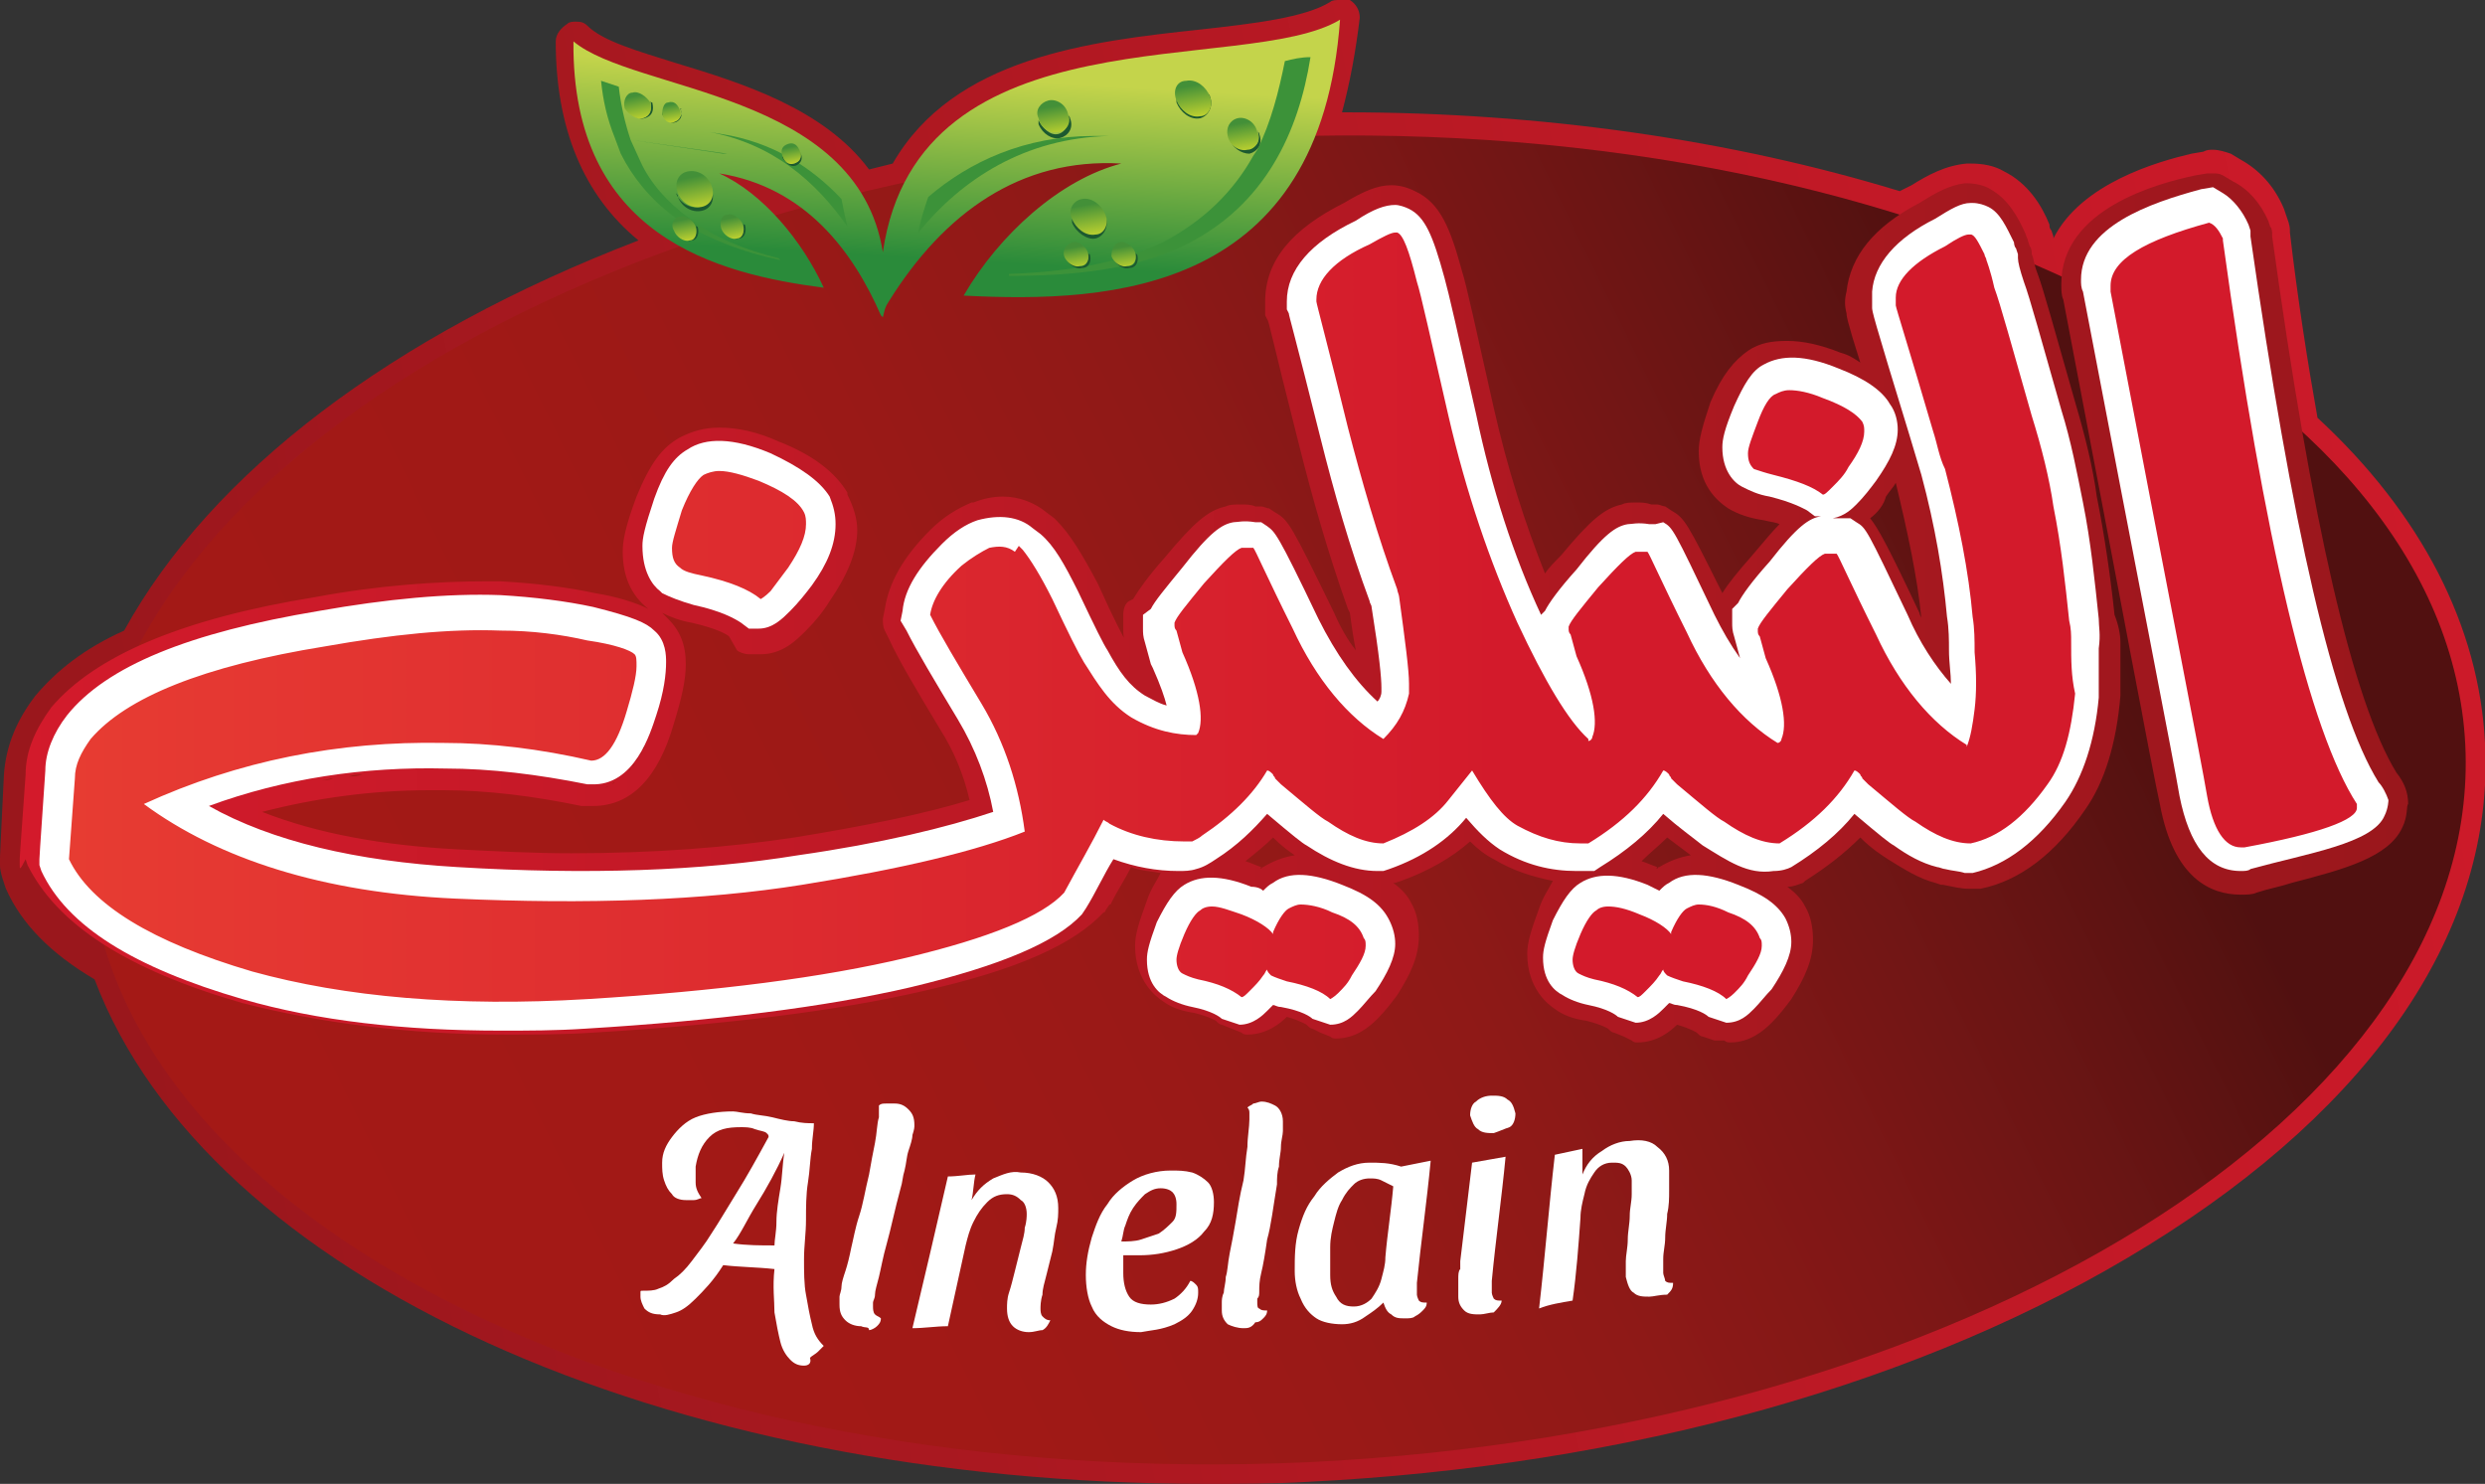 <?xml version="1.0" encoding="utf-8"?>
<!-- Generator: Adobe Illustrator 25.0.0, SVG Export Plug-In . SVG Version: 6.00 Build 0)  -->
<svg version="1.1" id="Layer_1" xmlns="http://www.w3.org/2000/svg" xmlns:xlink="http://www.w3.org/1999/xlink" x="0px" y="0px"
	 viewBox="0 0 126.1 75.3" style="enable-background:new 0 0 126.1 75.3;" xml:space="preserve">
<rect x="0" y="0" width="126.1" height="75.3" fill="#333333" stroke="none"/>
<style type="text/css">
	.st0{fill:url(#SVGID_1_);}
	.st1{fill:url(#SVGID_2_);}
	.st2{fill-rule:evenodd;clip-rule:evenodd;fill:url(#SVGID_3_);}
	.st3{fill-rule:evenodd;clip-rule:evenodd;fill:#3C9239;}
	.st4{fill-rule:evenodd;clip-rule:evenodd;fill:#1C5930;}
	.st5{fill-rule:evenodd;clip-rule:evenodd;fill:url(#SVGID_4_);}
	.st6{fill-rule:evenodd;clip-rule:evenodd;fill:url(#SVGID_5_);}
	.st7{fill-rule:evenodd;clip-rule:evenodd;fill:url(#SVGID_6_);}
	.st8{fill-rule:evenodd;clip-rule:evenodd;fill:url(#SVGID_7_);}
	.st9{fill-rule:evenodd;clip-rule:evenodd;fill:url(#SVGID_8_);}
	.st10{fill-rule:evenodd;clip-rule:evenodd;fill:url(#SVGID_9_);}
	.st11{fill-rule:evenodd;clip-rule:evenodd;fill:url(#SVGID_10_);}
	.st12{fill-rule:evenodd;clip-rule:evenodd;fill:url(#SVGID_11_);}
	.st13{fill-rule:evenodd;clip-rule:evenodd;fill:url(#SVGID_12_);}
	.st14{fill-rule:evenodd;clip-rule:evenodd;fill:url(#SVGID_13_);}
	.st15{fill-rule:evenodd;clip-rule:evenodd;fill:url(#SVGID_14_);}
	.st16{fill-rule:evenodd;clip-rule:evenodd;fill:url(#SVGID_15_);}
	.st17{fill:url(#SVGID_16_);}
	.st18{fill:#FFFFFF;}
	.st19{fill:url(#SVGID_17_);}
</style>
<g>
	<g>
		<g>
			<g>
				<linearGradient id="SVGID_1_" gradientUnits="userSpaceOnUse" x1="138.508" y1="20.305" x2="5.598" y2="47.376">
					<stop  offset="0" style="stop-color:#D31A2B"/>
					<stop  offset="1" style="stop-color:#9A171C"/>
				</linearGradient>
				<path class="st0" d="M126.1,37.7c-0.3-5.9-3.2-11.6-8.5-16.5c-0.5-2.8-1-6-1.4-9.4v-0.1c0-0.3-0.1-0.5-0.2-0.8l-0.1-0.3
					c-0.5-1.2-1.3-2-2.2-2.5l-0.5-0.3c-0.3-0.1-0.6-0.2-0.9-0.2c-0.2,0-0.3,0-0.5,0.1l-0.6,0.1c-1.7,0.4-5.6,1.5-7,4.3
					c0,0,0-0.1,0-0.1l-0.1-0.3c-0.1-0.1-0.1-0.2-0.1-0.3c-0.4-1-1.1-2.1-2.3-2.7c-0.5-0.3-1.1-0.4-1.7-0.4c0,0-0.1,0-0.1,0l-0.1,0
					c-1.1,0.1-2,0.6-2.8,1.1c-0.2,0.1-0.4,0.2-0.6,0.3c-8.5-2.6-18.2-4-28.1-4c-0.1,0-0.2,0-0.2,0c0.4-1.5,0.7-3.1,0.9-4.8
					c0-0.4-0.2-0.7-0.5-0.9C68.3,0,68.2,0,68,0c-0.2,0-0.4,0-0.5,0.1c-1.3,0.8-3.9,1.1-6.6,1.4c-5.6,0.6-12.5,1.4-15.6,6.8
					c-0.4,0.1-0.8,0.2-1.2,0.3c-2.3-3.1-6.5-4.4-9.8-5.4c-1.9-0.6-3.7-1.1-4.5-1.9c-0.2-0.2-0.4-0.2-0.6-0.2c-0.1,0-0.3,0-0.4,0.1
					c-0.3,0.2-0.6,0.5-0.6,0.9c0,4.4,1.4,7.8,4.2,10.1C19.9,17,10.7,24,6.3,32c-2,0.9-3.4,2-4.5,3.3c-1,1.3-1.5,2.6-1.6,4
					C0,43.4,0,43.4,0,43.6v0.3c0,0.3,0.1,0.6,0.2,0.9l0.1,0.3c0.8,1.8,2.3,3.3,4.5,4.6c5.7,15.1,28.8,25.6,56.4,25.6
					c1.7,0,3.4,0,5.1-0.1c16.3-0.8,31.4-5,42.7-12C120.5,56.1,126.6,47.1,126.1,37.7z"/>
				<g>
					<g>
						<g>
							<g>
								
									<linearGradient id="SVGID_2_" gradientUnits="userSpaceOnUse" x1="-20.64" y1="69.011" x2="108.096" y2="12.996" gradientTransform="matrix(0.999 -4.657168e-02 4.657168e-02 0.999 34.548 -5.872)">
									<stop  offset="0" style="stop-color:#A41916"/>
									<stop  offset="0.177" style="stop-color:#A11916"/>
									<stop  offset="0.299" style="stop-color:#9A1917"/>
									<stop  offset="0.404" style="stop-color:#8F1917"/>
									<stop  offset="0.499" style="stop-color:#7F1716"/>
									<stop  offset="0.588" style="stop-color:#6A1514"/>
									<stop  offset="0.671" style="stop-color:#531110"/>
									<stop  offset="0.677" style="stop-color:#511010"/>
								</linearGradient>
								<path class="st1" d="M4.5,43.4C5.4,62,33.1,75.7,66.4,74.2c33.3-1.6,59.6-17.9,58.7-36.4S96.6,5.4,63.3,7S3.7,24.8,4.5,43.4
									z"/>
								<g>
									
										<linearGradient id="SVGID_3_" gradientUnits="userSpaceOnUse" x1="-6.394" y1="56.098" x2="-4.162" y2="47.079" gradientTransform="matrix(0.983 -0.184 0.184 0.983 43.817 -43.137)">
										<stop  offset="0" style="stop-color:#2A8B3A"/>
										<stop  offset="1" style="stop-color:#C4D44B"/>
									</linearGradient>
									<path class="st2" d="M36.5,8.8c2.2,1,4.2,3.4,5.3,5.8C36.4,13.9,29,12,29.1,2.1c3.1,2.6,14.4,2.5,15.7,10.7
										C46.6,0.4,63.2,3.9,68,1c-1,13.8-11.5,14.4-19.1,14c1.8-3.1,4.9-5.9,8-6.7c-5.1-0.3-9,2.5-11.8,7c-0.2,0.3-0.2,0.4-0.3,0.8
										L44.7,16C43.3,12.8,40.9,9.5,36.5,8.8z"/>
									<path class="st3" d="M63.8,7.6l-0.2,0.3c-1,1.8-2.5,3.3-4.6,4.4c-2.3,1.1-5,1.5-7.8,1.6l0,0.1c3.2,0,6.4-0.3,9-1.6
										c4-2,5.7-5.7,6.3-9.5C66,2.9,65.6,3,65.2,3.1C64.9,4.6,64.5,6.2,63.8,7.6z"/>
									<path class="st3" d="M46.6,11.8c2.2-2.7,5.4-4.8,9.7-4.9l-0.8,0c-3.5,0-6.3,1.3-8.4,3.1C46.9,10.6,46.7,11.2,46.6,11.8z"/>
									<path class="st3" d="M31.5,7.8C32.1,9,33,10.1,34.2,11c1.6,1.1,3.5,1.8,5.4,2.2l-0.1-0.1c-1.6-0.4-3.2-1-4.5-2
										c-1.1-0.8-2-1.8-2.5-2.9L32,7.1l4.7,0.7c0.1,0,0.1,0,0.2,0l0,0L32,7.1c-0.3-0.9-0.5-1.8-0.6-2.7c-0.3-0.1-0.6-0.2-0.9-0.3
										c0.1,1,0.3,1.9,0.7,2.9L31.5,7.8z"/>
									<path class="st3" d="M43,11.5c-1.6-2.3-3.8-4.2-7-4.8l0.6,0.1c2.6,0.4,4.6,1.7,6.1,3.3C42.8,10.6,42.9,11.1,43,11.5z"/>
									<path class="st4" d="M36,9.4c0,0.1,0.1,0.1,0.1,0.2c0.2,0.5,0,1-0.5,1.1c-0.5,0.1-1-0.2-1.2-0.7c0-0.1,0-0.1-0.1-0.2l0,0
										c0.2,0.5,0.7,0.8,1.2,0.7C36,10.4,36.2,9.9,36,9.4L36,9.4z"/>
									
										<linearGradient id="SVGID_4_" gradientUnits="userSpaceOnUse" x1="-18.157" y1="49.63" x2="-18.125" y2="51.197" gradientTransform="matrix(0.983 -0.184 0.184 0.983 43.817 -43.137)">
										<stop  offset="0" style="stop-color:#439038"/>
										<stop  offset="1" style="stop-color:#B9CF30"/>
									</linearGradient>
									<path class="st5" d="M34.9,8.7c0.5-0.1,1,0.2,1.2,0.7c0.2,0.5,0,1-0.5,1.1c-0.5,0.1-1-0.2-1.2-0.7
										C34.2,9.3,34.4,8.8,34.9,8.7z"/>
									<path class="st4" d="M37.7,11.3c0,0,0,0.1,0.1,0.1c0.1,0.3,0,0.7-0.3,0.7c-0.3,0.1-0.7-0.2-0.8-0.5c0,0,0-0.1,0-0.1l0,0
										c0.1,0.3,0.5,0.6,0.8,0.5C37.7,12,37.8,11.7,37.7,11.3L37.7,11.3z"/>
									
										<linearGradient id="SVGID_5_" gradientUnits="userSpaceOnUse" x1="-16.598" y1="52.029" x2="-16.576" y2="53.092" gradientTransform="matrix(0.983 -0.184 0.184 0.983 43.817 -43.137)">
										<stop  offset="0" style="stop-color:#439038"/>
										<stop  offset="1" style="stop-color:#B9CF30"/>
									</linearGradient>
									<path class="st6" d="M36.9,10.9c0.3-0.1,0.7,0.2,0.8,0.5c0.1,0.3,0,0.7-0.3,0.7c-0.3,0.1-0.7-0.2-0.8-0.5
										C36.5,11.3,36.6,10.9,36.9,10.9z"/>
									<path class="st4" d="M35.3,11.4c0,0,0,0.1,0.1,0.1c0.1,0.3,0,0.7-0.3,0.7c-0.3,0.1-0.7-0.2-0.8-0.5c0,0,0-0.1,0-0.1l0,0
										c0.1,0.3,0.5,0.6,0.8,0.5C35.3,12.1,35.4,11.8,35.3,11.4L35.3,11.4z"/>
									
										<linearGradient id="SVGID_6_" gradientUnits="userSpaceOnUse" x1="-19.012" y1="51.671" x2="-18.991" y2="52.734" gradientTransform="matrix(0.983 -0.184 0.184 0.983 43.817 -43.137)">
										<stop  offset="0" style="stop-color:#439038"/>
										<stop  offset="1" style="stop-color:#B9CF30"/>
									</linearGradient>
									<path class="st7" d="M34.5,11c0.3-0.1,0.7,0.2,0.8,0.5c0.1,0.3,0,0.7-0.3,0.7c-0.3,0.1-0.7-0.2-0.8-0.5
										C34,11.4,34.2,11,34.5,11z"/>
									<path class="st4" d="M33,5.1c0,0,0,0.1,0.1,0.1c0.1,0.4,0,0.7-0.4,0.8c-0.3,0.1-0.8-0.2-0.9-0.6c0,0,0-0.1,0-0.1l0,0
										C31.9,5.8,32.3,6,32.6,6C33,5.9,33.1,5.5,33,5.1L33,5.1z"/>
									
										<linearGradient id="SVGID_7_" gradientUnits="userSpaceOnUse" x1="-20.167" y1="45.057" x2="-20.143" y2="46.231" gradientTransform="matrix(0.983 -0.184 0.184 0.983 43.817 -43.137)">
										<stop  offset="0" style="stop-color:#439038"/>
										<stop  offset="1" style="stop-color:#B9CF30"/>
									</linearGradient>
									<path class="st8" d="M32.1,4.7c0.3-0.1,0.7,0.2,0.9,0.5c0.1,0.4,0,0.7-0.4,0.8c-0.3,0.1-0.7-0.2-0.9-0.5
										C31.6,5.1,31.8,4.7,32.1,4.7z"/>
									<path class="st4" d="M34.5,5.5C34.6,5.5,34.6,5.6,34.5,5.5c0.2,0.4,0,0.6-0.2,0.7c-0.3,0.1-0.5-0.1-0.7-0.4
										c0,0,0-0.1,0-0.1l0,0C33.8,6,34,6.1,34.3,6.1C34.5,6,34.7,5.8,34.5,5.5L34.5,5.5z"/>
									
										<linearGradient id="SVGID_8_" gradientUnits="userSpaceOnUse" x1="-18.524" y1="45.811" x2="-18.507" y2="46.663" gradientTransform="matrix(0.983 -0.184 0.184 0.983 43.817 -43.137)">
										<stop  offset="0" style="stop-color:#439038"/>
										<stop  offset="1" style="stop-color:#B9CF30"/>
									</linearGradient>
									<path class="st9" d="M33.9,5.2c0.3-0.1,0.5,0.1,0.6,0.4c0.1,0.3,0,0.5-0.3,0.6c-0.3,0.1-0.5-0.1-0.6-0.4
										C33.6,5.5,33.7,5.2,33.9,5.2z"/>
									<path class="st4" d="M40.6,7.7C40.6,7.7,40.6,7.7,40.6,7.7c0.2,0.4,0,0.6-0.2,0.7c-0.3,0.1-0.5-0.1-0.7-0.4
										c0,0,0-0.1,0-0.1l0,0c0.1,0.3,0.4,0.4,0.6,0.4C40.6,8.2,40.7,7.9,40.6,7.7L40.6,7.7z"/>
									
										<linearGradient id="SVGID_9_" gradientUnits="userSpaceOnUse" x1="-12.961" y1="49.042" x2="-12.943" y2="49.893" gradientTransform="matrix(0.983 -0.184 0.184 0.983 43.817 -43.137)">
										<stop  offset="0" style="stop-color:#439038"/>
										<stop  offset="1" style="stop-color:#B9CF30"/>
									</linearGradient>
									<path class="st10" d="M40,7.3c0.3-0.1,0.5,0.1,0.6,0.4c0.1,0.3,0,0.5-0.3,0.6c-0.3,0.1-0.5-0.1-0.6-0.4
										C39.6,7.6,39.7,7.4,40,7.3z"/>
									<path class="st4" d="M56,10.8c0,0.1,0.1,0.1,0.1,0.2c0.2,0.5-0.1,1-0.5,1.1s-1-0.3-1.2-0.8c0-0.1,0-0.1,0-0.2l0,0
										c0.2,0.5,0.7,0.8,1.1,0.8C56,11.8,56.2,11.3,56,10.8L56,10.8z"/>
									
										<linearGradient id="SVGID_10_" gradientUnits="userSpaceOnUse" x1="1.242" y1="54.699" x2="1.219" y2="56.255" gradientTransform="matrix(0.983 -0.184 0.184 0.983 43.817 -43.137)">
										<stop  offset="0" style="stop-color:#439038"/>
										<stop  offset="1" style="stop-color:#B9CF30"/>
									</linearGradient>
									<path class="st11" d="M54.9,10.1c0.5-0.1,1,0.3,1.2,0.8c0.2,0.5-0.1,1-0.5,1c-0.5,0.1-1-0.3-1.2-0.8
										C54.2,10.7,54.4,10.2,54.9,10.1z"/>
									<path class="st4" d="M57.6,12.8c0,0,0,0.1,0.1,0.1c0.1,0.3,0,0.7-0.4,0.7c-0.3,0.1-0.7-0.2-0.8-0.5c0,0,0-0.1,0-0.1l0,0
										c0.1,0.3,0.5,0.6,0.8,0.5C57.6,13.5,57.7,13.2,57.6,12.8L57.6,12.8z"/>
									
										<linearGradient id="SVGID_11_" gradientUnits="userSpaceOnUse" x1="2.7" y1="57.136" x2="2.684" y2="58.193" gradientTransform="matrix(0.983 -0.184 0.184 0.983 43.817 -43.137)">
										<stop  offset="0" style="stop-color:#439038"/>
										<stop  offset="1" style="stop-color:#B9CF30"/>
									</linearGradient>
									<path class="st12" d="M56.8,12.3c0.3-0.1,0.7,0.2,0.8,0.5c0.1,0.3,0,0.7-0.4,0.7c-0.3,0.1-0.7-0.2-0.8-0.5
										C56.4,12.7,56.5,12.4,56.8,12.3z"/>
									<path class="st4" d="M55.2,12.8c0,0,0,0.1,0.1,0.1c0.1,0.3,0,0.7-0.4,0.7c-0.3,0.1-0.7-0.2-0.8-0.5c0,0,0-0.1,0-0.1l0,0
										c0.1,0.3,0.5,0.6,0.8,0.5C55.1,13.5,55.3,13.2,55.2,12.8L55.2,12.8z"/>
									
										<linearGradient id="SVGID_12_" gradientUnits="userSpaceOnUse" x1="0.29" y1="56.696" x2="0.274" y2="57.752" gradientTransform="matrix(0.983 -0.184 0.184 0.983 43.817 -43.137)">
										<stop  offset="0" style="stop-color:#439038"/>
										<stop  offset="1" style="stop-color:#B9CF30"/>
									</linearGradient>
									<path class="st13" d="M54.4,12.3c0.3-0.1,0.7,0.2,0.8,0.5c0.1,0.3,0,0.7-0.4,0.7c-0.3,0.1-0.7-0.2-0.8-0.5
										C53.9,12.7,54.1,12.4,54.4,12.3z"/>
									<path class="st4" d="M61.3,4.7c0,0.1,0.1,0.1,0.1,0.2c0.2,0.5-0.1,1-0.5,1.1c-0.5,0.1-1-0.3-1.2-0.8c0-0.1,0-0.1,0-0.2l0,0
										c0.2,0.5,0.7,0.8,1.1,0.8C61.2,5.7,61.5,5.3,61.3,4.7L61.3,4.7z"/>
									
										<linearGradient id="SVGID_13_" gradientUnits="userSpaceOnUse" x1="7.548" y1="49.725" x2="7.525" y2="51.281" gradientTransform="matrix(0.983 -0.184 0.184 0.983 43.817 -43.137)">
										<stop  offset="0" style="stop-color:#439038"/>
										<stop  offset="1" style="stop-color:#B9CF30"/>
									</linearGradient>
									<path class="st14" d="M60.2,4.1c0.5-0.1,1,0.3,1.2,0.8s-0.1,1-0.5,1c-0.5,0.1-1-0.3-1.2-0.8C59.5,4.6,59.7,4.1,60.2,4.1z"
										/>
									<path class="st4" d="M63.8,6.6c0,0.1,0.1,0.1,0.1,0.2c0.2,0.5-0.1,0.9-0.5,1C63,7.8,62.5,7.5,62.4,7c0-0.1,0-0.1,0-0.2l0,0
										c0.2,0.4,0.6,0.8,1,0.7C63.8,7.5,64,7.1,63.8,6.6L63.8,6.6z"/>
									
										<linearGradient id="SVGID_14_" gradientUnits="userSpaceOnUse" x1="9.786" y1="52.062" x2="9.766" y2="53.463" gradientTransform="matrix(0.983 -0.184 0.184 0.983 43.817 -43.137)">
										<stop  offset="0" style="stop-color:#439038"/>
										<stop  offset="1" style="stop-color:#B9CF30"/>
									</linearGradient>
									<path class="st15" d="M62.8,6c0.4-0.1,0.9,0.2,1,0.7c0.2,0.4-0.1,0.9-0.5,0.9c-0.4,0.1-0.9-0.2-1-0.7
										C62.2,6.5,62.4,6.1,62.8,6z"/>
									<path class="st4" d="M54.2,5.8c0,0.1,0.1,0.1,0.1,0.2c0.2,0.5-0.1,0.9-0.5,1c-0.4,0.1-0.9-0.2-1.1-0.7c0-0.1,0-0.1,0-0.2
										l0,0c0.2,0.4,0.6,0.8,1,0.7C54.1,6.7,54.3,6.2,54.2,5.8L54.2,5.8z"/>
									
										<linearGradient id="SVGID_15_" gradientUnits="userSpaceOnUse" x1="0.449" y1="49.467" x2="0.428" y2="50.868" gradientTransform="matrix(0.983 -0.184 0.184 0.983 43.817 -43.137)">
										<stop  offset="0" style="stop-color:#439038"/>
										<stop  offset="1" style="stop-color:#B9CF30"/>
									</linearGradient>
									<path class="st16" d="M53.2,5.1c0.4-0.1,0.9,0.2,1,0.7c0.2,0.4-0.1,0.9-0.5,0.9c-0.4,0.1-0.9-0.2-1-0.7
										C52.5,5.6,52.8,5.2,53.2,5.1z"/>
								</g>
							</g>
						</g>
						<g>
							<linearGradient id="SVGID_16_" gradientUnits="userSpaceOnUse" x1="0.99" y1="30.992" x2="122.139" y2="30.992">
								<stop  offset="0" style="stop-color:#D31A2B"/>
								<stop  offset="1" style="stop-color:#9A171C"/>
							</linearGradient>
							<path class="st17" d="M121.9,42c-0.7,1.5-2.9,2.1-5.6,2.8c-0.6,0.2-1.2,0.3-1.8,0.5c-0.2,0.1-0.5,0.1-0.8,0.1
								c-1.5,0-3.4-0.8-4.1-4.6c-0.4-1.8-2-10.4-4.9-25.6c-0.1-0.2-0.1-0.5-0.1-0.8c0-3.8,4.9-5.1,6.8-5.5l0.6-0.1
								c0.1,0,0.2,0,0.3,0c0.2,0,0.3,0,0.5,0.1l0.5,0.3c0.8,0.4,1.4,1.1,1.8,2l0.1,0.3c0.1,0.1,0.1,0.3,0.1,0.4V12
								c2,14.5,4.1,23.6,6.3,27.2c0.4,0.5,0.6,1,0.6,1.6C122.1,40.9,122.2,41.4,121.9,42z M107.6,32.6c0,0.9,0,1.8,0,2.7
								c-0.2,2.4-0.8,4.4-1.8,5.8c-1.5,2.2-3.3,3.6-5.3,4l-0.2,0c-0.1,0-0.1,0-0.2,0c0,0,0,0,0,0l-0.2,0c-0.4,0-0.8-0.1-1.3-0.2
								l-0.1,0l-0.3-0.1c-0.8-0.2-1.6-0.7-2.4-1.2c-0.3-0.2-0.8-0.5-1.4-1.1c-0.8,0.8-1.7,1.5-2.8,2.2c0,0-0.1,0.1-0.1,0.1
								c-0.3,0.1-0.5,0.2-0.8,0.2c0.4,0.3,0.7,0.6,0.9,1c0.3,0.5,0.4,1.1,0.4,1.7c0,1-0.4,1.9-1.1,3c-0.3,0.4-0.6,0.8-1,1.2
								c-0.4,0.4-1.1,1-2.1,1c-0.1,0-0.2,0-0.3-0.1L87,52.8l-0.6-0.2c-0.1,0-0.2-0.1-0.3-0.2c0,0-0.3-0.2-1-0.4
								c-0.3,0.3-1,0.9-2,0.9c-0.1,0-0.2,0-0.3-0.1l-0.4-0.2l-0.5-0.2c-0.1,0-0.2-0.1-0.3-0.2c0,0-0.3-0.2-1.1-0.4
								c-0.7-0.1-1.2-0.3-1.6-0.6c-0.3-0.2-1.4-1-1.4-2.8c0-0.6,0.2-1.2,0.6-2.3c0.2-0.6,0.5-1,0.7-1.4c-1-0.2-2-0.5-3-1.1
								c-0.4-0.2-0.8-0.5-1.2-0.9c-0.9,0.8-2.1,1.5-3.5,2l-0.3,0.1c0,0-0.1,0-0.1,0c0.4,0.3,0.7,0.6,0.9,1c0.3,0.5,0.4,1.1,0.4,1.7
								c0,1-0.4,1.9-1.1,3c-0.3,0.4-0.6,0.8-1,1.2c-0.4,0.4-1.1,1-2.1,1c-0.1,0-0.2,0-0.3-0.1l-0.5-0.2l-0.4-0.2
								c-0.1,0-0.2-0.1-0.3-0.2c0,0-0.3-0.2-1-0.4c-0.3,0.3-1,0.9-2,0.9c-0.1,0-0.2,0-0.3-0.1l-0.5-0.2l-0.5-0.2
								c-0.1,0-0.2-0.1-0.3-0.2c0,0-0.3-0.2-1.1-0.4c-0.7-0.1-1.2-0.3-1.6-0.6c-0.3-0.2-1.4-1-1.4-2.8c0-0.6,0.2-1.2,0.6-2.3
								c0.2-0.6,0.5-1,0.7-1.4c-0.5-0.1-1-0.1-1.5-0.3c-0.3,0.6-0.7,1.2-1,1.8c0,0,0,0.1-0.1,0.1l-0.2,0.3c0,0,0,0.1-0.1,0.1
								c-1.5,1.6-4.3,2.9-9.2,4c-4.3,1-10,1.7-16.7,2.1c-1.5,0.1-2.9,0.1-4.4,0.1c-5,0-9.5-0.6-13.4-1.6c-5.9-1.7-9.4-4-10.9-7
								l-0.1-0.3C1,44.2,1,44.1,1,43.9v-0.3c0-0.1,0-0.1,0.3-4.3c0-1.2,0.5-2.3,1.3-3.4c2.2-2.6,6.6-4.5,13.4-5.6
								c3.2-0.6,6.2-0.8,8.7-0.8c0.2,0,0.5,0,0.7,0c1.8,0.1,3.4,0.3,4.8,0.6c1.2,0.2,2.1,0.5,2.7,0.8c-0.9-0.7-1.3-1.7-1.3-2.9
								c0-0.5,0.1-1.2,0.7-2.8c0.7-1.7,1.3-2.5,2.2-3c0.6-0.3,1.2-0.5,2-0.5c0.9,0,1.9,0.2,3,0.7c1.8,0.7,2.9,1.6,3.5,2.6
								c0,0,0,0,0,0.1c0.3,0.6,0.5,1.2,0.5,1.8c0,1.1-0.5,2.3-1.4,3.6c-0.3,0.5-0.7,1-1.2,1.5c0,0,0,0,0,0c-0.5,0.5-1.2,1.2-2.3,1.2
								H38c-0.2,0-0.5-0.1-0.6-0.2L37,32.3c-0.1-0.1-0.6-0.4-1.9-0.7c-0.6-0.1-1.1-0.3-1.5-0.5c0.1,0.1,0.2,0.2,0.3,0.3
								c0.6,0.6,0.9,1.3,0.9,2.3c0,0.8-0.2,1.7-0.6,3c-0.8,2.8-2.2,4.2-4.1,4.2c-0.1,0-0.1,0-0.2,0c0,0,0,0-0.1,0l-0.2,0
								c0,0-0.1,0-0.1,0c-2.4-0.5-4.8-0.8-7-0.8c-0.2,0-0.5,0-0.7,0c-2.9,0-5.8,0.4-8.5,1.1c2.8,1.1,6.1,1.7,9.9,1.9
								c2,0.1,3.9,0.2,5.8,0.2c4.2,0,8-0.3,11.3-0.8c3.7-0.6,6.6-1.2,8.9-1.9c-0.3-1.3-0.8-2.5-1.5-3.6c-1.2-2-2.1-3.5-2.6-4.6
								l-0.2-0.4c-0.1-0.2-0.1-0.4-0.1-0.6l0.1-0.5c0.2-1.3,0.9-2.6,2.3-4c0.7-0.7,1.4-1.1,2.1-1.4c0,0,0,0,0.1,0
								c0.5-0.2,1-0.3,1.5-0.3c0.8,0,1.6,0.3,2.2,0.8c0,0,0,0,0,0l0.4,0.3c0,0,0,0,0.1,0.1c0.7,0.7,1.3,1.7,2.1,3.2
								c0.9,2,1.3,2.7,1.4,2.9c0,0.1,0.1,0.1,0.1,0.2C57,32.5,57,32.2,57,31.9v-0.7c0-0.3,0.1-0.6,0.3-0.7l0.2-0.1
								c0.3-0.5,0.8-1.2,1.6-2.1c1.5-1.8,2.2-2.4,3.1-2.6c0.2-0.1,0.4-0.1,0.8-0.1c0.2,0,0.5,0,0.7,0.1l0.3,0c0.1,0,0.3,0.1,0.4,0.1
								l0.3,0.2c0.7,0.4,0.8,0.6,3,5.1c0.3,0.7,0.7,1.4,1.1,1.9c-0.1-0.5-0.2-1.1-0.3-1.9l-0.1-0.2l0,0c-1-2.8-1.8-5.6-2.5-8.4
								c-1.4-5.5-1.5-6.2-1.6-6.3l-0.1-0.2c0-0.1,0-0.2,0-0.3l0-0.4c0-2.1,1.4-3.7,4-5c1-0.6,1.7-0.9,2.4-0.9c0.4,0,0.8,0.1,1.2,0.3
								c1.3,0.6,1.8,1.9,2.4,4.1c0.2,0.6,0.7,2.9,1.6,6.9c0.7,3.1,1.6,5.9,2.6,8.4c0.2-0.3,0.5-0.6,0.8-0.9c1.5-1.8,2.2-2.4,3.1-2.6
								c0.2-0.1,0.4-0.1,0.8-0.1c0.2,0,0.4,0,0.7,0.1l0.3,0c0.1,0,0.3,0.1,0.4,0.1l0.3,0.2c0.7,0.4,0.8,0.6,2.6,4.2
								c0.3-0.5,0.8-1.1,1.5-1.9c0.6-0.7,1-1.2,1.4-1.6c-0.2-0.1-0.4-0.1-0.8-0.2c-0.7-0.1-1.3-0.3-1.8-0.6
								c-0.6-0.4-1.5-1.2-1.5-2.9c0-0.6,0.2-1.3,0.6-2.5c0.6-1.4,1.2-2.1,1.9-2.6c0.6-0.4,1.2-0.5,2-0.5c0.8,0,1.7,0.2,2.7,0.6
								c0.4,0.1,0.7,0.3,1,0.5c-0.7-2.2-0.7-2.4-0.7-2.5c-0.1-0.4-0.1-0.7,0-1.1c0.2-1.8,1.4-3.3,3.7-4.5c0.8-0.5,1.5-0.9,2.3-1
								l0.1,0c0,0,0,0,0,0c0.4,0,0.9,0.1,1.2,0.3c0.9,0.5,1.4,1.4,1.8,2.3c0,0.1,0.1,0.2,0.1,0.3l0.1,0.3c0.1,0.1,0.1,0.3,0.1,0.4v0
								c0.1,0.2,0.1,0.5,0.3,1c0.3,0.8,0.9,3,1.9,6.5c0.5,1.7,0.9,3.3,1.1,4.8c0.4,2,0.7,4.1,0.9,6
								C107.5,31.7,107.6,32.2,107.6,32.6z M37.7,22.7c-0.1,0-0.2,0-0.2,0C37.6,22.6,37.6,22.7,37.7,22.7z M38.4,22.9
								c-0.1,0-0.1,0-0.2-0.1C38.2,22.8,38.3,22.8,38.4,22.9z M36.9,22.5c0.1,0,0.2,0,0.2,0C37,22.6,36.9,22.6,36.9,22.5z
								 M36.4,22.5C36.4,22.5,36.4,22.5,36.4,22.5C36.4,22.5,36.5,22.5,36.4,22.5C36.5,22.5,36.5,22.5,36.4,22.5z M35.6,22.6
								C35.6,22.6,35.6,22.6,35.6,22.6C35.6,22.6,35.6,22.6,35.6,22.6z M84.2,44c0.5-0.3,1-0.5,1.6-0.6c-0.4-0.3-0.8-0.6-1.2-0.9
								c-0.4,0.4-0.9,0.8-1.3,1.2c0.3,0.1,0.5,0.2,0.8,0.3C84,44.1,84.1,44.1,84.2,44C84.1,44.1,84.1,44,84.2,44z M82.9,44.7
								c0.1,0,0.1,0,0.2,0C83,44.7,83,44.7,82.9,44.7z M82.4,44.6c0.1,0,0.1,0,0.2,0C82.5,44.6,82.4,44.6,82.4,44.6z M87.5,44.6
								c0.1,0,0.1,0,0.2,0.1C87.6,44.7,87.6,44.7,87.5,44.6z M86.9,44.5c0.1,0,0.1,0,0.2,0C87.1,44.5,87,44.5,86.9,44.5z M86.5,44.4
								c0.1,0,0.1,0,0.2,0C86.6,44.4,86.5,44.4,86.5,44.4z M86.2,44.4C86.1,44.4,86.1,44.4,86.2,44.4C86.1,44.4,86.2,44.4,86.2,44.4
								C86.2,44.4,86.2,44.4,86.2,44.4z M85.4,44.5C85.4,44.5,85.4,44.5,85.4,44.5C85.4,44.5,85.4,44.5,85.4,44.5z M94.9,26.3
								c0.4,0.5,0.9,1.4,2.5,4.8c0,0.1,0.1,0.2,0.1,0.3c-0.2-2.1-0.7-4.4-1.3-6.9c-0.1,0.2-0.3,0.4-0.5,0.7
								C95.6,25.6,95.3,26,94.9,26.3z M92.8,26.5c0.1,0,0.1,0,0.2,0C93,26.5,92.9,26.5,92.8,26.5C92.9,26.5,92.8,26.5,92.8,26.5z
								 M92.5,18.7c-0.1,0-0.1,0-0.2-0.1C92.3,18.6,92.4,18.7,92.5,18.7z M91.9,18.5c-0.1,0-0.1,0-0.2,0
								C91.7,18.5,91.8,18.5,91.9,18.5z M93.4,26.6c-0.1,0-0.2,0-0.3,0C93.2,26.6,93.3,26.6,93.4,26.6z M91.1,18.4
								c0.1,0,0.1,0,0.2,0C91.3,18.4,91.2,18.4,91.1,18.4z M90.8,18.4C90.8,18.4,90.7,18.4,90.8,18.4C90.8,18.4,90.8,18.4,90.8,18.4
								C90.8,18.4,90.8,18.4,90.8,18.4z M90,18.5C90,18.5,90,18.5,90,18.5C90,18.5,90,18.5,90,18.5z M89.7,44.2
								C89.7,44.2,89.7,44.2,89.7,44.2c0.2,0,0.3,0,0.4,0C90,44.2,89.8,44.2,89.7,44.2z M89.3,44.1c0.1,0,0.2,0,0.3,0
								C89.4,44.2,89.3,44.1,89.3,44.1z M88.8,44c0.1,0,0.2,0,0.2,0.1C89,44.1,88.9,44.1,88.8,44z M88.4,43.9c0.1,0,0.2,0.1,0.2,0.1
								C88.6,44,88.5,43.9,88.4,43.9z M88,43.7c0.1,0,0.2,0.1,0.2,0.1C88.2,43.8,88.1,43.7,88,43.7z M87.6,43.5
								c0.1,0.1,0.2,0.1,0.3,0.1C87.7,43.6,87.7,43.5,87.6,43.5z M87.1,43.2c0.1,0.1,0.2,0.1,0.3,0.2C87.3,43.3,87.2,43.2,87.1,43.2
								z M86.5,42.8c0.2,0.1,0.3,0.2,0.4,0.3C86.8,43,86.7,42.9,86.5,42.8z M83.1,26.5C83.1,26.5,83.1,26.5,83.1,26.5
								c0,0,0.1,0,0.1,0C83.2,26.5,83.2,26.5,83.1,26.5z M83.4,26.5c0.1,0,0.2,0,0.4,0C83.6,26.6,83.5,26.5,83.4,26.5z M82.8,26.6
								C82.8,26.6,82.9,26.5,82.8,26.6C82.9,26.5,82.8,26.6,82.8,26.6z M64.1,44c0.5-0.3,1-0.5,1.6-0.6c-0.3-0.2-0.7-0.5-1.1-0.9
								c-0.4,0.4-0.9,0.8-1.4,1.2c0.3,0.1,0.5,0.2,0.8,0.3C63.9,44.1,64,44.1,64.1,44C64,44.1,64,44,64.1,44z M62.3,44.6
								c0.1,0,0.1,0,0.2,0C62.4,44.6,62.3,44.6,62.3,44.6z M62.8,44.7c0.1,0,0.1,0,0.2,0C62.9,44.7,62.9,44.7,62.8,44.7z M67.4,44.6
								c0.1,0,0.1,0,0.2,0.1C67.5,44.7,67.5,44.7,67.4,44.6z M67,44.5c-0.1,0-0.1,0-0.2,0C66.9,44.5,67,44.5,67,44.5z M66.4,44.4
								c0.1,0,0.1,0,0.2,0C66.5,44.4,66.4,44.4,66.4,44.4z M66.1,44.4C66,44.4,66,44.4,66.1,44.4C66,44.4,66.1,44.4,66.1,44.4
								C66.1,44.4,66.1,44.4,66.1,44.4z M65.3,44.5C65.3,44.5,65.3,44.5,65.3,44.5C65.3,44.5,65.3,44.5,65.3,44.5z M63.1,26.5
								C63,26.5,63,26.5,63.1,26.5c0,0,0.1,0,0.1,0C63.1,26.5,63.1,26.5,63.1,26.5z M63.3,26.5c0.1,0,0.2,0,0.4,0
								C63.5,26.6,63.4,26.5,63.3,26.5z M62.8,26.5C62.8,26.5,62.7,26.6,62.8,26.5C62.7,26.6,62.8,26.5,62.8,26.5z M50.8,26.3
								c-0.1,0-0.2,0-0.2,0c0.2,0,0.4,0,0.5,0C51,26.3,50.9,26.3,50.8,26.3z M51.9,26.6c0.2,0.1,0.4,0.2,0.5,0.3
								C52.3,26.7,52.1,26.6,51.9,26.6z M51.2,26.3c0.2,0,0.4,0.1,0.6,0.2C51.6,26.4,51.4,26.4,51.2,26.3z M49.7,26.5
								c0.2-0.1,0.5-0.1,0.7-0.2C50.1,26.4,49.9,26.4,49.7,26.5z M38.1,43.8c0.8-0.1,1.6-0.2,2.3-0.3C39.7,43.6,38.9,43.7,38.1,43.8
								z M28.6,44.3c-0.6,0-1.2,0-1.8,0C27.4,44.3,28,44.3,28.6,44.3z M35.5,44.1c0.7-0.1,1.3-0.1,2-0.2C36.8,44,36.1,44,35.5,44.1z
								 M32.2,44.3c0.9,0,1.8-0.1,2.6-0.1C34,44.2,33.1,44.2,32.2,44.3z M29.4,44.3c0.8,0,1.5,0,2.2,0
								C30.9,44.3,30.2,44.3,29.4,44.3z M23.2,44.2c0.9,0,1.8,0.1,2.7,0.1C25,44.2,24.1,44.2,23.2,44.2z M12.4,40.5
								c-0.2,0-0.3,0.1-0.5,0.1C12.1,40.6,12.2,40.5,12.4,40.5z M13.9,40.1c-0.2,0-0.4,0.1-0.6,0.1C13.5,40.2,13.7,40.1,13.9,40.1z
								 M15.4,39.8c-0.2,0-0.4,0.1-0.6,0.1C15,39.8,15.2,39.8,15.4,39.8z M16.9,39.5c-0.2,0-0.4,0.1-0.6,0.1
								C16.4,39.6,16.7,39.6,16.9,39.5z M18.4,39.3c-0.2,0-0.4,0-0.7,0.1C17.9,39.4,18.1,39.4,18.4,39.3z M19.8,39.2
								c-0.2,0-0.4,0-0.7,0C19.4,39.2,19.6,39.2,19.8,39.2z M21.3,39.2c-0.2,0-0.5,0-0.7,0C20.9,39.2,21.1,39.2,21.3,39.2z
								 M23.1,30.5c-0.4,0-0.9,0.1-1.3,0.1C22.2,30.5,22.6,30.5,23.1,30.5z M30.1,40c0,0,0.1,0,0.1,0c-0.1,0-0.2,0-0.3,0
								C30,40,30,40,30.1,40z M31.8,39.3c0,0-0.1,0.1-0.1,0.1C31.7,39.4,31.7,39.3,31.8,39.3z M30.6,40c-0.1,0-0.1,0-0.2,0
								C30.5,40,30.5,40,30.6,40z M30.9,39.9c-0.1,0-0.1,0-0.2,0.1C30.8,39.9,30.9,39.9,30.9,39.9z M31.2,39.7
								c-0.1,0-0.1,0.1-0.2,0.1C31.1,39.8,31.2,39.7,31.2,39.7z M31.5,39.5c0,0-0.1,0.1-0.1,0.1C31.4,39.6,31.5,39.5,31.5,39.5z
								 M32.6,38.1c0,0.1-0.1,0.1-0.1,0.2C32.5,38.3,32.6,38.2,32.6,38.1z M32,39c0,0-0.1,0.1-0.1,0.1C31.9,39.1,32,39.1,32,39z
								 M32.2,38.7c0,0.1-0.1,0.1-0.1,0.2C32.2,38.8,32.2,38.8,32.2,38.7z M32.4,38.4c0,0.1-0.1,0.1-0.1,0.2
								C32.3,38.6,32.4,38.5,32.4,38.4z M33.2,36.5c0,0.1,0,0.1-0.1,0.2C33.2,36.6,33.2,36.5,33.2,36.5z M32.7,37.8
								c0,0.1-0.1,0.1-0.1,0.2C32.7,38,32.7,37.9,32.7,37.8z M32.9,37.5c0,0.1,0,0.1-0.1,0.2C32.8,37.7,32.8,37.6,32.9,37.5z
								 M33,37.3c0,0.1,0,0.1-0.1,0.2C32.9,37.4,32.9,37.3,33,37.3z M33.1,37c0,0,0,0.1-0.1,0.2C33,37.1,33,37,33.1,37z M33.2,36.7
								c0,0.1,0,0.1-0.1,0.2C33.1,36.8,33.1,36.8,33.2,36.7z M24.7,30.4c-0.3,0-0.5,0-0.8,0c0.5,0,1,0,1.5,0
								C25.2,30.4,24.9,30.4,24.7,30.4z M16.2,31.3c0.8-0.1,1.6-0.3,2.4-0.4C17.8,31,17,31.1,16.2,31.3z M19.4,30.8
								c0.5-0.1,1-0.1,1.5-0.2C20.4,30.7,19.9,30.7,19.4,30.8z M23,52.3c0.2,0,0.4,0,0.6,0C23.5,52.3,23.2,52.3,23,52.3z M21.4,52.2
								c0.2,0,0.4,0,0.5,0C21.7,52.2,21.5,52.2,21.4,52.2z M19.5,52c0.2,0,0.5,0.1,0.7,0.1C19.9,52.1,19.7,52,19.5,52z M17.8,51.8
								c0.2,0,0.5,0.1,0.7,0.1C18.3,51.9,18,51.8,17.8,51.8z M16.5,51.6c0.1,0,0.3,0.1,0.4,0.1C16.7,51.7,16.6,51.6,16.5,51.6z
								 M25.5,52.3c-0.3,0-0.6,0-0.9,0C24.9,52.3,25.2,52.3,25.5,52.3C25.5,52.3,25.5,52.3,25.5,52.3z"/>
							<g>
								<path class="st18" d="M68.1,44.9c-1.5-0.6-2.7-0.7-3.5-0.1c-0.2,0.1-0.3,0.2-0.5,0.4C64,45.1,63.8,45,63.5,45
									c-1.5-0.6-2.6-0.6-3.4-0.1c-0.5,0.3-0.9,0.9-1.4,1.9c-0.4,1.1-0.5,1.5-0.5,1.9c0,1.2,0.6,1.7,1,1.9c0.3,0.2,0.8,0.4,1.3,0.5
									c1,0.2,1.4,0.5,1.5,0.6c0.3,0.1,0.6,0.2,0.9,0.3c0.7,0,1.2-0.5,1.4-0.7c0.1-0.1,0.2-0.2,0.3-0.3c0.1,0,0.2,0.1,0.4,0.1
									c1.1,0.2,1.5,0.5,1.6,0.6c0.3,0.1,0.6,0.2,0.9,0.3c0.7,0,1.1-0.4,1.4-0.7c0.3-0.3,0.6-0.7,0.9-1c0.6-0.9,1-1.7,1-2.4
									c0-0.4-0.1-0.8-0.3-1.2C70.1,45.9,69.4,45.4,68.1,44.9z"/>
								<path class="st18" d="M33.5,30l0.1,0.1c0.4,0.2,0.9,0.4,1.6,0.6c1.4,0.3,2.1,0.7,2.4,0.9l0.4,0.3h0.5c0.7,0,1.2-0.5,1.6-0.9
									c0.4-0.4,0.8-0.9,1.1-1.3c0.8-1.1,1.2-2.1,1.2-3.1c0-0.5-0.1-0.9-0.3-1.4c-0.5-0.8-1.5-1.5-3-2.2c-1.9-0.8-3.3-0.8-4.2-0.2
									c-0.7,0.4-1.2,1.1-1.7,2.5c-0.5,1.5-0.6,2-0.6,2.4C32.6,29,33.1,29.7,33.5,30z"/>
								<path class="st18" d="M88.2,44.9c-1.5-0.6-2.7-0.7-3.5-0.1c-0.2,0.1-0.3,0.2-0.5,0.4c-0.2-0.1-0.4-0.2-0.6-0.3
									c-1.5-0.6-2.6-0.6-3.4-0.1c-0.5,0.3-0.9,0.9-1.4,1.9c-0.4,1.1-0.5,1.5-0.5,1.9c0,1.2,0.6,1.7,1,1.9c0.3,0.2,0.8,0.4,1.3,0.5
									c1,0.2,1.4,0.5,1.5,0.6c0.3,0.1,0.6,0.2,0.9,0.3c0.7,0,1.2-0.5,1.4-0.7c0.1-0.1,0.2-0.2,0.3-0.3c0.1,0,0.2,0.1,0.4,0.1
									c1.1,0.2,1.5,0.5,1.6,0.6c0.3,0.1,0.6,0.2,0.9,0.3c0.7,0,1.1-0.4,1.4-0.7c0.3-0.3,0.6-0.7,0.9-1c0.6-0.9,1-1.7,1-2.4
									c0-0.4-0.1-0.8-0.3-1.2C90.2,45.9,89.5,45.4,88.2,44.9z"/>
								<path class="st18" d="M120.7,39.7c-2.3-3.7-4.4-13-6.5-27.7v-0.3l-0.1-0.3c-0.3-0.7-0.8-1.3-1.3-1.6l-0.5-0.3l-0.6,0.1
									c-2.6,0.7-6.1,1.9-6.1,4.6c0,0.2,0,0.4,0.1,0.6c2.9,15.2,4.6,23.8,4.9,25.6c0.5,2.5,1.5,3.8,3.1,3.8c0.2,0,0.4,0,0.5-0.1
									c2.9-0.8,6.2-1.3,6.8-2.7c0.2-0.4,0.2-0.8,0.2-0.8C121.1,40.3,120.9,39.9,120.7,39.7z"/>
								<path class="st18" d="M106.5,31.4c-0.2-1.9-0.4-3.9-0.8-5.9c-0.3-1.5-0.6-3.1-1.1-4.7c-1-3.5-1.6-5.7-1.9-6.5
									c-0.2-0.6-0.3-1-0.3-1.2v-0.2l-0.1-0.3c-0.1-0.1-0.1-0.3-0.1-0.3c-0.4-0.8-0.7-1.5-1.3-1.8c-0.2-0.1-0.5-0.2-0.8-0.2l-0.1,0
									c-0.5,0-1,0.3-1.8,0.8c-2,1-3.1,2.3-3.2,3.7c0,0.3,0,0.5,0,0.8c0,0.2,0,0.3,1.9,6.5c0.2,0.7,0.4,1.3,0.6,2
									c0.7,2.6,1.1,5,1.3,7.2c0.1,0.6,0.1,1.2,0.1,1.7c0,0.6,0.1,1.2,0.1,1.7c-0.8-0.9-1.6-2.1-2.2-3.5c-2.1-4.4-2.1-4.4-2.6-4.7
									l-0.3-0.2l-0.3,0c-0.2,0-0.4,0-0.6,0c0.6-0.1,1-0.5,1.2-0.7c0.4-0.4,0.7-0.8,1-1.2c0.7-1,1.1-1.8,1.1-2.6
									c0-0.4-0.1-0.9-0.4-1.3c-0.4-0.7-1.3-1.3-2.6-1.8c-1.7-0.7-2.9-0.7-3.8-0.2c-0.6,0.3-1,1-1.5,2.1c-0.5,1.2-0.6,1.7-0.6,2.1
									c0,1.2,0.6,1.8,1,2c0.4,0.2,0.8,0.4,1.4,0.5c1.2,0.3,1.7,0.6,1.9,0.7l0.4,0.3h0.5c-0.1,0-0.2,0-0.2,0
									c-0.6,0.1-1.2,0.5-2.6,2.3c-0.9,1-1.4,1.7-1.6,2.1l-0.3,0.3v0.7c0,0.2,0,0.4,0.1,0.7l0.3,1.1c-0.5-0.7-0.9-1.4-1.3-2.2
									c-2.1-4.4-2.1-4.4-2.6-4.7L84,26.6l-0.3,0c-0.6-0.1-0.9,0-1.1,0c-0.6,0.1-1.2,0.5-2.6,2.3c-0.9,1-1.4,1.7-1.6,2.1l-0.2,0.2
									c-1.4-3-2.5-6.4-3.3-10.2c-0.9-4-1.4-6.2-1.6-6.9c-0.6-2.2-1-3.1-1.8-3.5c-0.2-0.1-0.5-0.2-0.7-0.2c-0.5,0-1.1,0.2-2,0.8
									c-2.3,1.1-3.5,2.5-3.5,4.1l0,0.4l0.1,0.2c0,0.1,0.3,1.1,1.6,6.3c0.7,2.8,1.5,5.6,2.5,8.3c0,0.1,0.1,0.2,0.1,0.3
									c0.4,2.5,0.5,3.6,0.5,4.1c0,0.1,0,0.2,0,0.2c0,0.2-0.1,0.4-0.2,0.5c-1.1-1-2.1-2.4-3-4.2c-2.1-4.4-2.2-4.4-2.6-4.7l-0.3-0.2
									l-0.3,0c-0.6-0.1-0.9,0-1.1,0c-0.6,0.1-1.2,0.5-2.6,2.3c-0.9,1.1-1.4,1.7-1.6,2.1L58,31.2v0.7c0,0.2,0,0.4,0.1,0.7l0.3,1.1
									l0.1,0.2c0.4,0.9,0.6,1.5,0.7,1.9c-0.4-0.1-0.7-0.3-1.1-0.5c-0.8-0.5-1.3-1.2-1.9-2.3c-0.2-0.3-0.6-1.1-1.5-3
									c-0.7-1.4-1.2-2.3-1.9-2.9l-0.4-0.3c-0.7-0.6-1.7-0.7-2.8-0.4c-0.6,0.2-1.2,0.6-1.8,1.2c-1.2,1.2-1.9,2.3-2,3.4l-0.1,0.5
									L46,32c0.5,1,1.4,2.5,2.6,4.5c0.9,1.5,1.5,3.1,1.8,4.7c-2.4,0.8-5.7,1.6-9.9,2.2c-4.9,0.8-10.7,1-17.3,0.6
									c-5.1-0.3-9.4-1.3-12.6-3.1c3.8-1.4,7.9-2,12-1.9c2.3,0,4.7,0.3,7.2,0.8l0.2,0c2.2,0.1,3-2.6,3.3-3.5
									c0.4-1.2,0.5-2.1,0.5-2.7c0-0.3,0-1.1-0.6-1.6c-0.4-0.4-1.1-0.7-3.1-1.2c-1.4-0.3-3-0.5-4.7-0.6c-2.7-0.1-5.8,0.2-9.2,0.8
									c-6.6,1.1-10.8,2.8-12.8,5.3c-0.7,0.9-1.1,1.9-1.1,2.8C2,43.5,2,43.5,2,43.6v0.3l0.1,0.3c1.3,2.8,4.7,4.9,10.2,6.5
									c3.8,1.1,8.2,1.6,13.1,1.6c1.4,0,2.8,0,4.3-0.1c6.6-0.4,12.2-1.1,16.5-2.1c4.6-1.1,7.4-2.3,8.7-3.7l0.2-0.3
									c0.5-0.8,0.9-1.7,1.4-2.5c1.1,0.4,2.2,0.6,3.3,0.6c0.3,0,0.6,0,0.9-0.1c0.4-0.1,0.7-0.3,1-0.5c1.1-0.7,1.9-1.5,2.6-2.3
									c1.3,1.1,1.8,1.5,2,1.6c1.2,0.8,2.4,1.3,3.6,1.3l0.3,0l0.3-0.1c1.7-0.6,3-1.5,3.9-2.6c0.6,0.7,1.1,1.2,1.7,1.6
									c1.3,0.8,2.6,1.1,3.9,1.1c0.2,0,0.4,0,0.6,0l0.3,0l0.3-0.2c1.3-0.8,2.4-1.7,3.2-2.7c0.8,0.7,1.5,1.2,2,1.6
									c1.3,0.8,2.3,1.5,3.6,1.3c0.4,0,0.7-0.1,0.9-0.2c1.3-0.8,2.4-1.7,3.2-2.7c1.3,1.1,1.8,1.5,2,1.6c0.7,0.5,1.4,0.9,2.2,1.1
									c0.1,0,0.3,0.1,0.4,0.1c0.4,0.1,0.7,0.1,1,0.2l0.2,0l0.2,0c1.7-0.4,3.3-1.6,4.7-3.6c0.9-1.3,1.5-3.1,1.7-5.3
									c0-0.8,0-1.6,0-2.5C106.6,32.2,106.5,31.8,106.5,31.4z"/>
							</g>
							<linearGradient id="SVGID_17_" gradientUnits="userSpaceOnUse" x1="3.464" y1="31.041" x2="119.664" y2="31.041">
								<stop  offset="0" style="stop-color:#E73C32"/>
								<stop  offset="6.281322e-02" style="stop-color:#E53832"/>
								<stop  offset="0.627" style="stop-color:#D31A2B"/>
								<stop  offset="1" style="stop-color:#D31A2B"/>
							</linearGradient>
							<path class="st19" d="M34.5,28.8c-0.3-0.2-0.4-0.5-0.4-1c0-0.3,0.2-0.9,0.5-1.9c0.4-1,0.8-1.6,1.1-1.8
								c0.2-0.1,0.5-0.2,0.8-0.2c0.5,0,1.2,0.2,2,0.5c1.2,0.5,2,1,2.3,1.6c0.1,0.2,0.1,0.4,0.1,0.6c0,0.6-0.3,1.3-0.9,2.2
								c-0.3,0.4-0.6,0.8-0.9,1.2c-0.3,0.3-0.5,0.4-0.5,0.4c-0.6-0.5-1.6-0.9-3-1.2C35.1,29.1,34.7,29,34.5,28.8z M67.6,46.3
								C67,46,66.4,45.9,66,45.9c-0.2,0-0.4,0.1-0.6,0.2c-0.2,0.1-0.5,0.5-0.8,1.2c0,0,0,0,0,0.1c-0.2-0.3-0.8-0.7-1.6-1
								c-0.6-0.2-1.1-0.4-1.5-0.4c-0.3,0-0.5,0.1-0.6,0.2c-0.2,0.1-0.5,0.5-0.8,1.2c-0.3,0.7-0.4,1.1-0.4,1.3c0,0.3,0.1,0.6,0.3,0.7
								c0.2,0.1,0.4,0.2,0.8,0.3c1,0.2,1.7,0.5,2.2,0.9c0.1,0,0.2-0.1,0.4-0.3c0.3-0.3,0.5-0.5,0.7-0.8c0.1-0.1,0.1-0.2,0.2-0.3
								c0,0.1,0.1,0.2,0.2,0.3c0.2,0.1,0.5,0.2,0.8,0.3c1,0.2,1.8,0.5,2.2,0.9c0,0,0.2-0.1,0.4-0.3c0.3-0.3,0.5-0.5,0.7-0.9
								c0.4-0.6,0.7-1.1,0.7-1.5c0-0.2,0-0.3-0.1-0.4C69,47,68.5,46.6,67.6,46.3z M87.7,46.3c-0.6-0.3-1.1-0.4-1.5-0.4
								c-0.2,0-0.4,0.1-0.6,0.2c-0.2,0.1-0.5,0.5-0.8,1.2c0,0,0,0,0,0.1c-0.2-0.3-0.8-0.7-1.6-1C82.5,46.1,82,46,81.6,46
								c-0.3,0-0.5,0.1-0.6,0.2c-0.2,0.1-0.5,0.5-0.8,1.2c-0.3,0.7-0.4,1.1-0.4,1.3c0,0.3,0.1,0.6,0.3,0.7c0.2,0.1,0.4,0.2,0.8,0.3
								c1,0.2,1.7,0.5,2.2,0.9c0.1,0,0.2-0.1,0.4-0.3c0.3-0.3,0.5-0.5,0.7-0.8c0.1-0.1,0.1-0.2,0.2-0.3c0,0.1,0.1,0.2,0.2,0.3
								c0.2,0.1,0.5,0.2,0.8,0.3c1,0.2,1.8,0.5,2.2,0.9c0,0,0.2-0.1,0.4-0.3c0.3-0.3,0.5-0.5,0.7-0.9c0.4-0.6,0.7-1.1,0.7-1.5
								c0-0.2,0-0.3-0.1-0.4C89.1,47,88.6,46.6,87.7,46.3z M90,24.1c1.2,0.3,2,0.6,2.5,1c0.1,0,0.2-0.1,0.5-0.4
								c0.3-0.3,0.6-0.6,0.8-1c0.5-0.7,0.8-1.3,0.8-1.8c0-0.2,0-0.3-0.1-0.5c-0.3-0.4-0.9-0.8-2-1.2c-0.7-0.3-1.3-0.4-1.7-0.4
								c-0.3,0-0.5,0.1-0.7,0.2c-0.3,0.1-0.6,0.6-0.9,1.4c-0.3,0.8-0.5,1.3-0.5,1.6c0,0.4,0.1,0.6,0.3,0.8
								C89.3,23.9,89.6,24,90,24.1z M105.1,32.6c0-0.4,0-0.7-0.1-1.1c-0.2-1.9-0.4-3.8-0.8-5.8c-0.2-1.4-0.6-3-1.1-4.6
								c-1-3.5-1.6-5.7-1.9-6.5c-0.2-0.9-0.4-1.4-0.4-1.4c0-0.1-0.1-0.2-0.1-0.3c-0.3-0.6-0.5-1-0.7-1c0,0-0.1,0-0.1,0
								c-0.2,0-0.6,0.2-1.2,0.6c-1.6,0.8-2.5,1.7-2.5,2.6c0,0.1,0,0.2,0,0.4c0,0.1,0.7,2.3,1.9,6.4c0.2,0.6,0.3,1.3,0.6,1.9
								c0.7,2.7,1.2,5.2,1.4,7.5c0.1,0.6,0.1,1.2,0.1,1.8c0.1,1.1,0.1,2.1,0,2.9c-0.1,0.8-0.2,1.4-0.4,1.9v-0.1
								c-1.8-1.1-3.4-3-4.6-5.6c-1.3-2.6-1.9-4-2-4.1c-0.1,0-0.2,0-0.3,0c-0.1,0-0.2,0-0.3,0c-0.3,0.1-0.9,0.7-1.9,1.8
								c-0.9,1.1-1.4,1.7-1.5,2c0,0,0,0,0,0.1c0,0.1,0,0.2,0.1,0.3l0.3,1.1c0.9,2,1.1,3.4,0.8,4.1c0,0.1-0.1,0.2-0.2,0.2v0
								c-1.8-1.1-3.4-3-4.6-5.6c-1.3-2.6-1.9-4-2-4.1c-0.1,0-0.2,0-0.3,0c-0.1,0-0.2,0-0.3,0c-0.3,0.1-0.9,0.7-1.9,1.8
								c-0.9,1.1-1.4,1.7-1.5,2c0,0,0,0,0,0.1c0,0.1,0,0.2,0.1,0.3l0.3,1.1c0.9,2,1.1,3.4,0.8,4.1c0,0.1-0.1,0.2-0.2,0.2v-0.1
								c-1-0.9-2.2-2.9-3.6-5.9c-1.4-3.1-2.6-6.6-3.5-10.5c-0.9-3.9-1.4-6.2-1.6-6.8c-0.4-1.6-0.7-2.4-1-2.5c0,0-0.1,0-0.1,0
								c-0.2,0-0.6,0.2-1.3,0.6c-1.8,0.8-2.7,1.8-2.7,2.8v0.1c0,0.1,0.6,2.3,1.6,6.4c0.7,2.7,1.5,5.5,2.5,8.2c0,0.1,0.1,0.3,0.1,0.4
								c0.3,2.2,0.5,3.7,0.5,4.4c0,0.2,0,0.4,0,0.5c-0.2,0.9-0.6,1.6-1.3,2.3v0c-1.8-1.1-3.4-3-4.6-5.6c-1.3-2.6-1.9-4-2-4.1
								c-0.1,0-0.2,0-0.3,0c-0.1,0-0.2,0-0.3,0c-0.3,0.1-0.9,0.7-1.9,1.8c-0.9,1.1-1.4,1.7-1.5,2c0,0,0,0,0,0.1c0,0.1,0,0.2,0.1,0.3
								l0.3,1.1c0.9,2,1.1,3.4,0.8,4.1c0,0,0,0-0.1,0.1c-1,0-2.1-0.2-3.3-0.9c-1.1-0.7-1.7-1.7-2.4-2.8c-0.3-0.5-0.8-1.5-1.6-3.2
								c-0.6-1.2-1.1-2-1.5-2.5l-0.2-0.2L51.5,28c-0.4-0.3-0.8-0.3-1.3-0.2c-0.4,0.2-0.9,0.5-1.4,0.9c-1,0.9-1.5,1.8-1.6,2.5
								c0.5,1,1.4,2.5,2.6,4.5c1.2,2,1.9,4.2,2.2,6.5c-2.5,1-6.3,1.9-11.3,2.7c-5,0.8-10.9,1-17.6,0.7c-6.7-0.3-12-2-15.8-4.8
								c4.8-2.2,9.9-3.2,15.2-3.1c2.4,0,4.9,0.3,7.5,0.9c0.7,0,1.3-0.8,1.8-2.5c0.3-1,0.5-1.8,0.5-2.3c0-0.3,0-0.5-0.1-0.6
								c-0.2-0.2-1-0.5-2.4-0.7c-1.3-0.3-2.8-0.5-4.4-0.5c-2.6-0.1-5.5,0.2-8.9,0.8c-6.2,1-10.1,2.6-11.9,4.7
								c-0.5,0.7-0.8,1.3-0.8,2c-0.2,2.7-0.3,4.1-0.3,4.1c1.1,2.3,4.2,4.2,9.3,5.7c4.7,1.3,10.4,1.8,17,1.4c6.6-0.4,12-1.1,16.2-2.1
								c4.2-1,6.9-2.1,8-3.3c0.7-1.3,1.4-2.5,2-3.7c0.1,0.1,0.2,0.1,0.3,0.2c1.1,0.6,2.4,0.9,3.8,0.9c0.1,0,0.2,0,0.4,0
								c0.2-0.1,0.4-0.2,0.5-0.3c1.5-1,2.6-2.1,3.3-3.3c0.1,0,0.2,0.1,0.3,0.2c0,0.1,0.1,0.1,0.1,0.2h0c0,0,0.1,0.1,0.3,0.3
								c1.2,1,2,1.7,2.4,1.9c1,0.7,1.9,1.1,2.8,1.1c1.5-0.6,2.6-1.3,3.3-2.2c0.4-0.5,0.8-1,1.2-1.5c0.9,1.5,1.6,2.4,2.3,2.8
								c1.1,0.6,2.1,0.9,3.2,0.9c0.1,0,0.3,0,0.4,0c1.8-1.1,3-2.3,3.8-3.7c0.1,0,0.2,0.1,0.3,0.2c0,0.1,0.1,0.1,0.1,0.2h0
								c0,0,0.1,0.1,0.3,0.3c1.2,1,2,1.7,2.4,1.9c1,0.7,1.9,1.1,2.8,1.1c1.8-1.1,3-2.3,3.8-3.7c0.1,0,0.2,0.1,0.3,0.2
								c0,0.1,0.1,0.1,0.1,0.2h0c0,0,0.1,0.1,0.3,0.3c1.2,1,2,1.7,2.4,1.9c1,0.7,1.9,1.1,2.8,1.1c1.4-0.3,2.7-1.3,3.9-3
								c0.8-1.1,1.2-2.6,1.4-4.6C105.1,34.3,105.1,33.5,105.1,32.6z M119.6,40.8c-2.4-3.7-4.7-13.3-6.8-28.6v-0.1
								c-0.2-0.4-0.4-0.7-0.7-0.8c-3.3,0.9-5,1.9-5,3.2c0,0.1,0,0.2,0,0.3c2.9,15.2,4.6,23.8,4.9,25.6c0.3,1.7,0.9,2.6,1.7,2.6
								c0.1,0,0.1,0,0.2,0c3.8-0.7,5.7-1.4,5.7-2L119.6,40.8L119.6,40.8z"/>
						</g>
						<g>
							<path class="st18" d="M40.8,69.3c-0.3,0-0.5-0.1-0.7-0.3c-0.2-0.2-0.4-0.5-0.5-0.9c-0.1-0.4-0.2-0.9-0.3-1.5
								c0-0.6-0.1-1.3,0-2.2c-0.9-0.1-1.8-0.1-2.6-0.2c-0.5,0.8-1,1.3-1.4,1.7c-0.4,0.4-0.7,0.6-1,0.7c-0.3,0.1-0.6,0.2-0.8,0.1
								c-0.4,0-0.6-0.1-0.8-0.3c-0.1-0.2-0.2-0.4-0.2-0.6c0-0.1,0-0.1,0-0.2c0-0.1,0-0.1,0.1-0.1c0.3,0,0.6,0,0.8-0.1
								c0.3-0.1,0.5-0.2,0.8-0.5c0.3-0.2,0.6-0.5,0.9-0.9c0.3-0.4,0.7-0.9,1-1.4c0.4-0.6,0.8-1.3,1.3-2.1c0.5-0.8,1-1.7,1.6-2.8
								c0-0.1,0-0.1-0.1-0.2c-0.1-0.1-0.3-0.1-0.6-0.2c-0.2-0.1-0.5-0.1-0.7-0.1c-0.7,0-1.2,0.1-1.6,0.5c-0.4,0.4-0.6,0.9-0.7,1.5
								c0,0.3,0,0.5,0,0.8c0,0.3,0.1,0.5,0.3,0.8c-0.1,0-0.2,0.1-0.4,0.1c-0.1,0-0.3,0-0.4,0c-0.3,0-0.6-0.1-0.7-0.3
								c-0.2-0.2-0.3-0.4-0.4-0.7c-0.1-0.3-0.1-0.6-0.1-0.9c0-0.5,0.2-0.9,0.5-1.3c0.3-0.4,0.7-0.8,1.2-1c0.5-0.2,1.2-0.3,1.9-0.3
								c0.2,0,0.5,0.1,0.9,0.1c0.3,0.1,0.7,0.1,1.1,0.2c0.4,0.1,0.8,0.2,1.1,0.2c0.4,0.1,0.7,0.1,1,0.1c0,0.4-0.1,0.8-0.1,1.3
								c-0.1,0.5-0.1,1.1-0.2,1.7c-0.1,0.6-0.1,1.3-0.1,1.9c0,0.7-0.1,1.3-0.1,2c0,0.6,0,1.3,0.1,1.8c0.1,0.6,0.2,1.1,0.3,1.5
								c0.1,0.5,0.3,0.8,0.6,1.1c-0.1,0.1-0.2,0.2-0.3,0.3c-0.1,0.1-0.3,0.2-0.4,0.3C41.2,69.2,41,69.3,40.8,69.3z M37.2,63.1
								c0.7,0.1,1.4,0.1,2.1,0.1c0-0.3,0.1-0.7,0.1-1.2c0-0.5,0.1-1.1,0.2-1.7c0.1-0.6,0.1-1.2,0.2-1.8c0,0,0,0,0,0
								c-0.4,0.9-0.9,1.8-1.4,2.6C37.9,61.9,37.6,62.6,37.2,63.1z"/>
							<path class="st18" d="M43.7,67.3c-0.3,0-0.6-0.1-0.8-0.3c-0.2-0.2-0.3-0.4-0.3-0.8c0-0.1,0-0.2,0-0.4c0-0.1,0.1-0.3,0.1-0.5
								c0-0.2,0.1-0.5,0.2-0.8c0.1-0.3,0.2-0.7,0.3-1.2c0.1-0.4,0.2-1,0.4-1.6c0.2-0.6,0.3-1.3,0.5-2.1c0.1-0.6,0.2-1.1,0.3-1.6
								c0.1-0.5,0.1-1,0.2-1.3c0-0.1,0-0.2,0-0.3c0-0.1,0-0.2,0-0.3c0.1-0.1,0.2-0.1,0.4-0.1c0.1,0,0.3,0,0.4,0
								c0.3,0,0.5,0.1,0.7,0.3c0.2,0.2,0.3,0.4,0.3,0.8c0,0.1,0,0.2-0.1,0.5c0,0.2-0.1,0.5-0.2,0.8c-0.1,0.3-0.1,0.6-0.2,1
								c-0.1,0.3-0.1,0.6-0.2,0.9c-0.3,1.1-0.5,2.1-0.7,2.8c-0.2,0.7-0.3,1.3-0.4,1.7c-0.1,0.4-0.2,0.7-0.2,0.9
								c0,0.2-0.1,0.3-0.1,0.4c0,0.1,0,0.1,0,0.2c0,0.1,0,0.3,0.1,0.4c0.1,0.1,0.2,0.1,0.3,0.2c0,0.2-0.1,0.3-0.2,0.4
								c-0.1,0.1-0.3,0.2-0.4,0.2C44.1,67.3,43.9,67.4,43.7,67.3z"/>
							<path class="st18" d="M52.2,67.6c-0.3,0-0.6-0.1-0.8-0.3c-0.2-0.2-0.3-0.5-0.3-0.9c0-0.2,0-0.5,0.1-0.8
								c0.1-0.3,0.2-0.7,0.3-1.1c0.1-0.4,0.2-0.8,0.3-1.2c0.1-0.4,0.2-0.7,0.2-1c0.1-0.3,0.1-0.6,0.1-0.7c0-0.3-0.1-0.6-0.3-0.7
								c-0.2-0.2-0.4-0.3-0.7-0.3c-0.4,0-0.7,0.1-1,0.4c-0.3,0.3-0.5,0.6-0.7,1c-0.2,0.4-0.3,0.8-0.4,1.2c-0.3,1.4-0.6,2.7-0.9,4.1
								c-0.6,0-1.2,0.1-1.8,0.1c0.6-2.5,1.2-5.1,1.8-7.7c0.5,0,1-0.1,1.4-0.1c-0.1,0.4-0.1,0.9-0.2,1.3c0.3-0.5,0.6-0.8,1.1-1.1
								c0.5-0.2,0.9-0.4,1.4-0.3c0.6,0,1.1,0.2,1.4,0.5c0.3,0.3,0.5,0.7,0.5,1.3c0,0.3,0,0.6-0.1,1c-0.1,0.4-0.1,0.7-0.2,1.2
								c-0.1,0.4-0.2,0.8-0.3,1.2c-0.1,0.4-0.2,0.7-0.2,1c-0.1,0.3-0.1,0.6-0.1,0.7c0,0.1,0,0.3,0.1,0.4c0.1,0.1,0.2,0.2,0.4,0.2
								c-0.1,0.2-0.2,0.4-0.4,0.5C52.7,67.5,52.5,67.6,52.2,67.6z"/>
							<path class="st18" d="M57.9,67.6c-0.6,0-1.1-0.1-1.5-0.3c-0.4-0.2-0.8-0.5-1-1c-0.2-0.4-0.3-1-0.3-1.6c0-0.6,0.1-1.2,0.3-1.9
								c0.2-0.6,0.4-1.2,0.8-1.7c0.3-0.5,0.8-0.9,1.3-1.2c0.5-0.3,1.2-0.5,1.9-0.5c0.4,0,0.7,0,1.1,0.1c0.3,0.1,0.6,0.3,0.8,0.5
								c0.2,0.2,0.3,0.6,0.3,1c0,0.6-0.1,1.1-0.5,1.5c-0.3,0.4-0.8,0.7-1.4,0.9c-0.6,0.2-1.2,0.3-1.9,0.3c-0.1,0-0.3,0-0.4,0
								c-0.2,0-0.3,0-0.4,0c0,0.2,0,0.3,0,0.5c0,0.2,0,0.3,0,0.4c0,0.5,0.1,0.9,0.3,1.2c0.2,0.3,0.6,0.4,1.1,0.4
								c0.4,0,0.8-0.1,1.2-0.3c0.3-0.2,0.6-0.5,0.8-0.9c0.1,0,0.2,0.1,0.3,0.2c0.1,0.1,0.1,0.2,0.1,0.4c0,0.3-0.1,0.6-0.3,0.9
								c-0.2,0.3-0.5,0.5-0.9,0.7C58.9,67.5,58.4,67.5,57.9,67.6z M56.9,63c0.3,0,0.7,0,1-0.1c0.3-0.1,0.6-0.2,0.9-0.3
								c0.3-0.2,0.5-0.4,0.7-0.6c0.2-0.2,0.2-0.5,0.2-0.9c0-0.3-0.1-0.5-0.2-0.6c-0.1-0.1-0.3-0.2-0.6-0.2c-0.3,0-0.5,0.1-0.8,0.3
								c-0.2,0.2-0.4,0.4-0.6,0.7c-0.2,0.3-0.3,0.6-0.4,0.9C57,62.4,57,62.7,56.9,63z"/>
							<path class="st18" d="M63.1,67.4c-0.3,0-0.6-0.1-0.8-0.2C62.1,67,62,66.8,62,66.5c0-0.1,0-0.2,0-0.4c0-0.1,0-0.3,0.1-0.5
								c0-0.2,0.1-0.5,0.1-0.8c0.1-0.3,0.1-0.7,0.2-1.2c0.1-0.5,0.2-1,0.3-1.6c0.1-0.6,0.2-1.3,0.4-2.1c0.1-0.6,0.1-1.1,0.2-1.7
								c0-0.5,0.1-1,0.1-1.4c0-0.1,0-0.2,0-0.3c0-0.1,0-0.2-0.1-0.3c0.1-0.1,0.2-0.1,0.3-0.2c0.1,0,0.3-0.1,0.4-0.1
								c0.3,0,0.5,0.1,0.7,0.2c0.2,0.1,0.4,0.4,0.4,0.8c0,0.1,0,0.2,0,0.5c0,0.2-0.1,0.5-0.1,0.8c0,0.3-0.1,0.6-0.1,1
								c-0.1,0.3-0.1,0.6-0.1,0.9c-0.2,1.2-0.3,2.1-0.5,2.8c-0.1,0.7-0.2,1.3-0.3,1.7c-0.1,0.4-0.1,0.7-0.1,0.9c0,0.2,0,0.3-0.1,0.4
								c0,0.1,0,0.1,0,0.2c0,0.1,0,0.3,0.1,0.3c0.1,0.1,0.2,0.1,0.4,0.1c0,0.2-0.1,0.3-0.2,0.4c-0.1,0.1-0.2,0.2-0.4,0.2
								C63.5,67.4,63.3,67.4,63.1,67.4z"/>
							<path class="st18" d="M68.1,67.2c-0.5,0-1-0.1-1.3-0.3c-0.3-0.2-0.6-0.5-0.8-1c-0.2-0.4-0.3-0.9-0.3-1.4c0-0.7,0-1.4,0.2-2.1
								c0.2-0.7,0.4-1.2,0.8-1.7c0.3-0.5,0.8-0.9,1.2-1.2c0.5-0.3,1-0.5,1.6-0.5c0.5,0,1,0,1.6,0.2c0.5-0.1,1-0.2,1.5-0.3
								c-0.2,2.1-0.5,4.2-0.7,6.2c0,0.1,0,0.2,0,0.3c0,0.1,0,0.2,0,0.3c0,0.1,0.1,0.3,0.1,0.3c0.1,0.1,0.2,0.1,0.4,0.1
								c0,0.2-0.1,0.3-0.2,0.4c-0.1,0.1-0.2,0.2-0.4,0.3c-0.1,0.1-0.3,0.1-0.5,0.1c-0.3,0-0.5,0-0.7-0.2c-0.2-0.1-0.3-0.3-0.4-0.6
								c-0.3,0.3-0.6,0.5-0.9,0.7C68.9,67.1,68.5,67.2,68.1,67.2z M68.7,66.3c0.4,0,0.7-0.2,0.9-0.4c0.2-0.3,0.4-0.6,0.5-1
								c0.1-0.4,0.2-0.7,0.2-1.1c0.1-1.2,0.3-2.4,0.4-3.6c-0.2-0.1-0.4-0.2-0.6-0.3c-0.2-0.1-0.4-0.1-0.6-0.1
								c-0.3,0-0.6,0.1-0.8,0.3c-0.2,0.2-0.4,0.4-0.6,0.8c-0.2,0.3-0.3,0.7-0.4,1.1c-0.1,0.4-0.2,0.8-0.2,1.3c0,0.5,0,0.9,0,1.4
								c0,0.5,0.1,0.8,0.3,1.1C68,66.2,68.3,66.3,68.7,66.3z"/>
							<path class="st18" d="M75.1,66.7c-0.3,0-0.6,0-0.8-0.2c-0.2-0.2-0.3-0.4-0.3-0.7c0-0.1,0-0.3,0-0.4c0-0.2,0-0.3,0-0.5
								c0-0.2,0-0.4,0.1-0.5c0-0.2,0-0.3,0-0.4c0.2-1.7,0.4-3.3,0.6-5c0.6-0.1,1.1-0.2,1.7-0.3c-0.2,2.1-0.5,4.2-0.7,6.3
								c0,0.1,0,0.2,0,0.3c0,0.1,0,0.2,0,0.3c0,0.1,0.1,0.3,0.1,0.3c0.1,0.1,0.2,0.1,0.4,0.1c0,0.2-0.2,0.4-0.4,0.6
								C75.6,66.6,75.3,66.7,75.1,66.7z M75.8,57.5c-0.3,0-0.6,0-0.8-0.2c-0.2-0.1-0.3-0.4-0.4-0.7c0-0.3,0.1-0.6,0.3-0.7
								c0.2-0.2,0.5-0.3,0.8-0.3c0.3,0,0.6,0,0.8,0.2c0.2,0.1,0.3,0.3,0.4,0.7c0,0.3-0.1,0.6-0.3,0.7C76.3,57.3,76.1,57.4,75.8,57.5
								z"/>
							<path class="st18" d="M83.7,65.8c-0.3,0-0.6,0-0.8-0.2c-0.2-0.1-0.3-0.4-0.4-0.8c0-0.2,0-0.5,0-0.8c0-0.3,0.1-0.7,0.1-1.1
								c0-0.4,0.1-0.8,0.1-1.2c0-0.4,0.1-0.7,0.1-1.1c0-0.3,0-0.6,0-0.7c0-0.3-0.2-0.6-0.3-0.7C82.3,59,82.1,59,81.8,59
								c-0.4,0-0.7,0.2-0.9,0.5c-0.2,0.3-0.4,0.6-0.5,1.1c-0.1,0.4-0.2,0.8-0.2,1.2c-0.1,1.4-0.2,2.8-0.4,4.2
								c-0.6,0.1-1.2,0.2-1.7,0.4c0.3-2.6,0.5-5.2,0.8-7.8c0.5-0.1,0.9-0.2,1.4-0.3c0,0.4,0,0.9,0,1.3c0.2-0.5,0.5-0.9,1-1.2
								c0.4-0.3,0.9-0.5,1.4-0.5c0.6-0.1,1.1,0,1.4,0.3c0.4,0.3,0.6,0.7,0.6,1.2c0,0.3,0,0.6,0,1c0,0.4,0,0.8-0.1,1.2
								c0,0.4-0.1,0.8-0.1,1.2c0,0.4-0.1,0.7-0.1,1.1c0,0.3,0,0.6,0,0.7c0,0.1,0.1,0.3,0.1,0.4c0.1,0.1,0.2,0.1,0.4,0.1
								c0,0.3-0.1,0.4-0.3,0.6C84.2,65.7,83.9,65.8,83.7,65.8z"/>
						</g>
					</g>
				</g>
			</g>
		</g>
	</g>
</g>
</svg>
